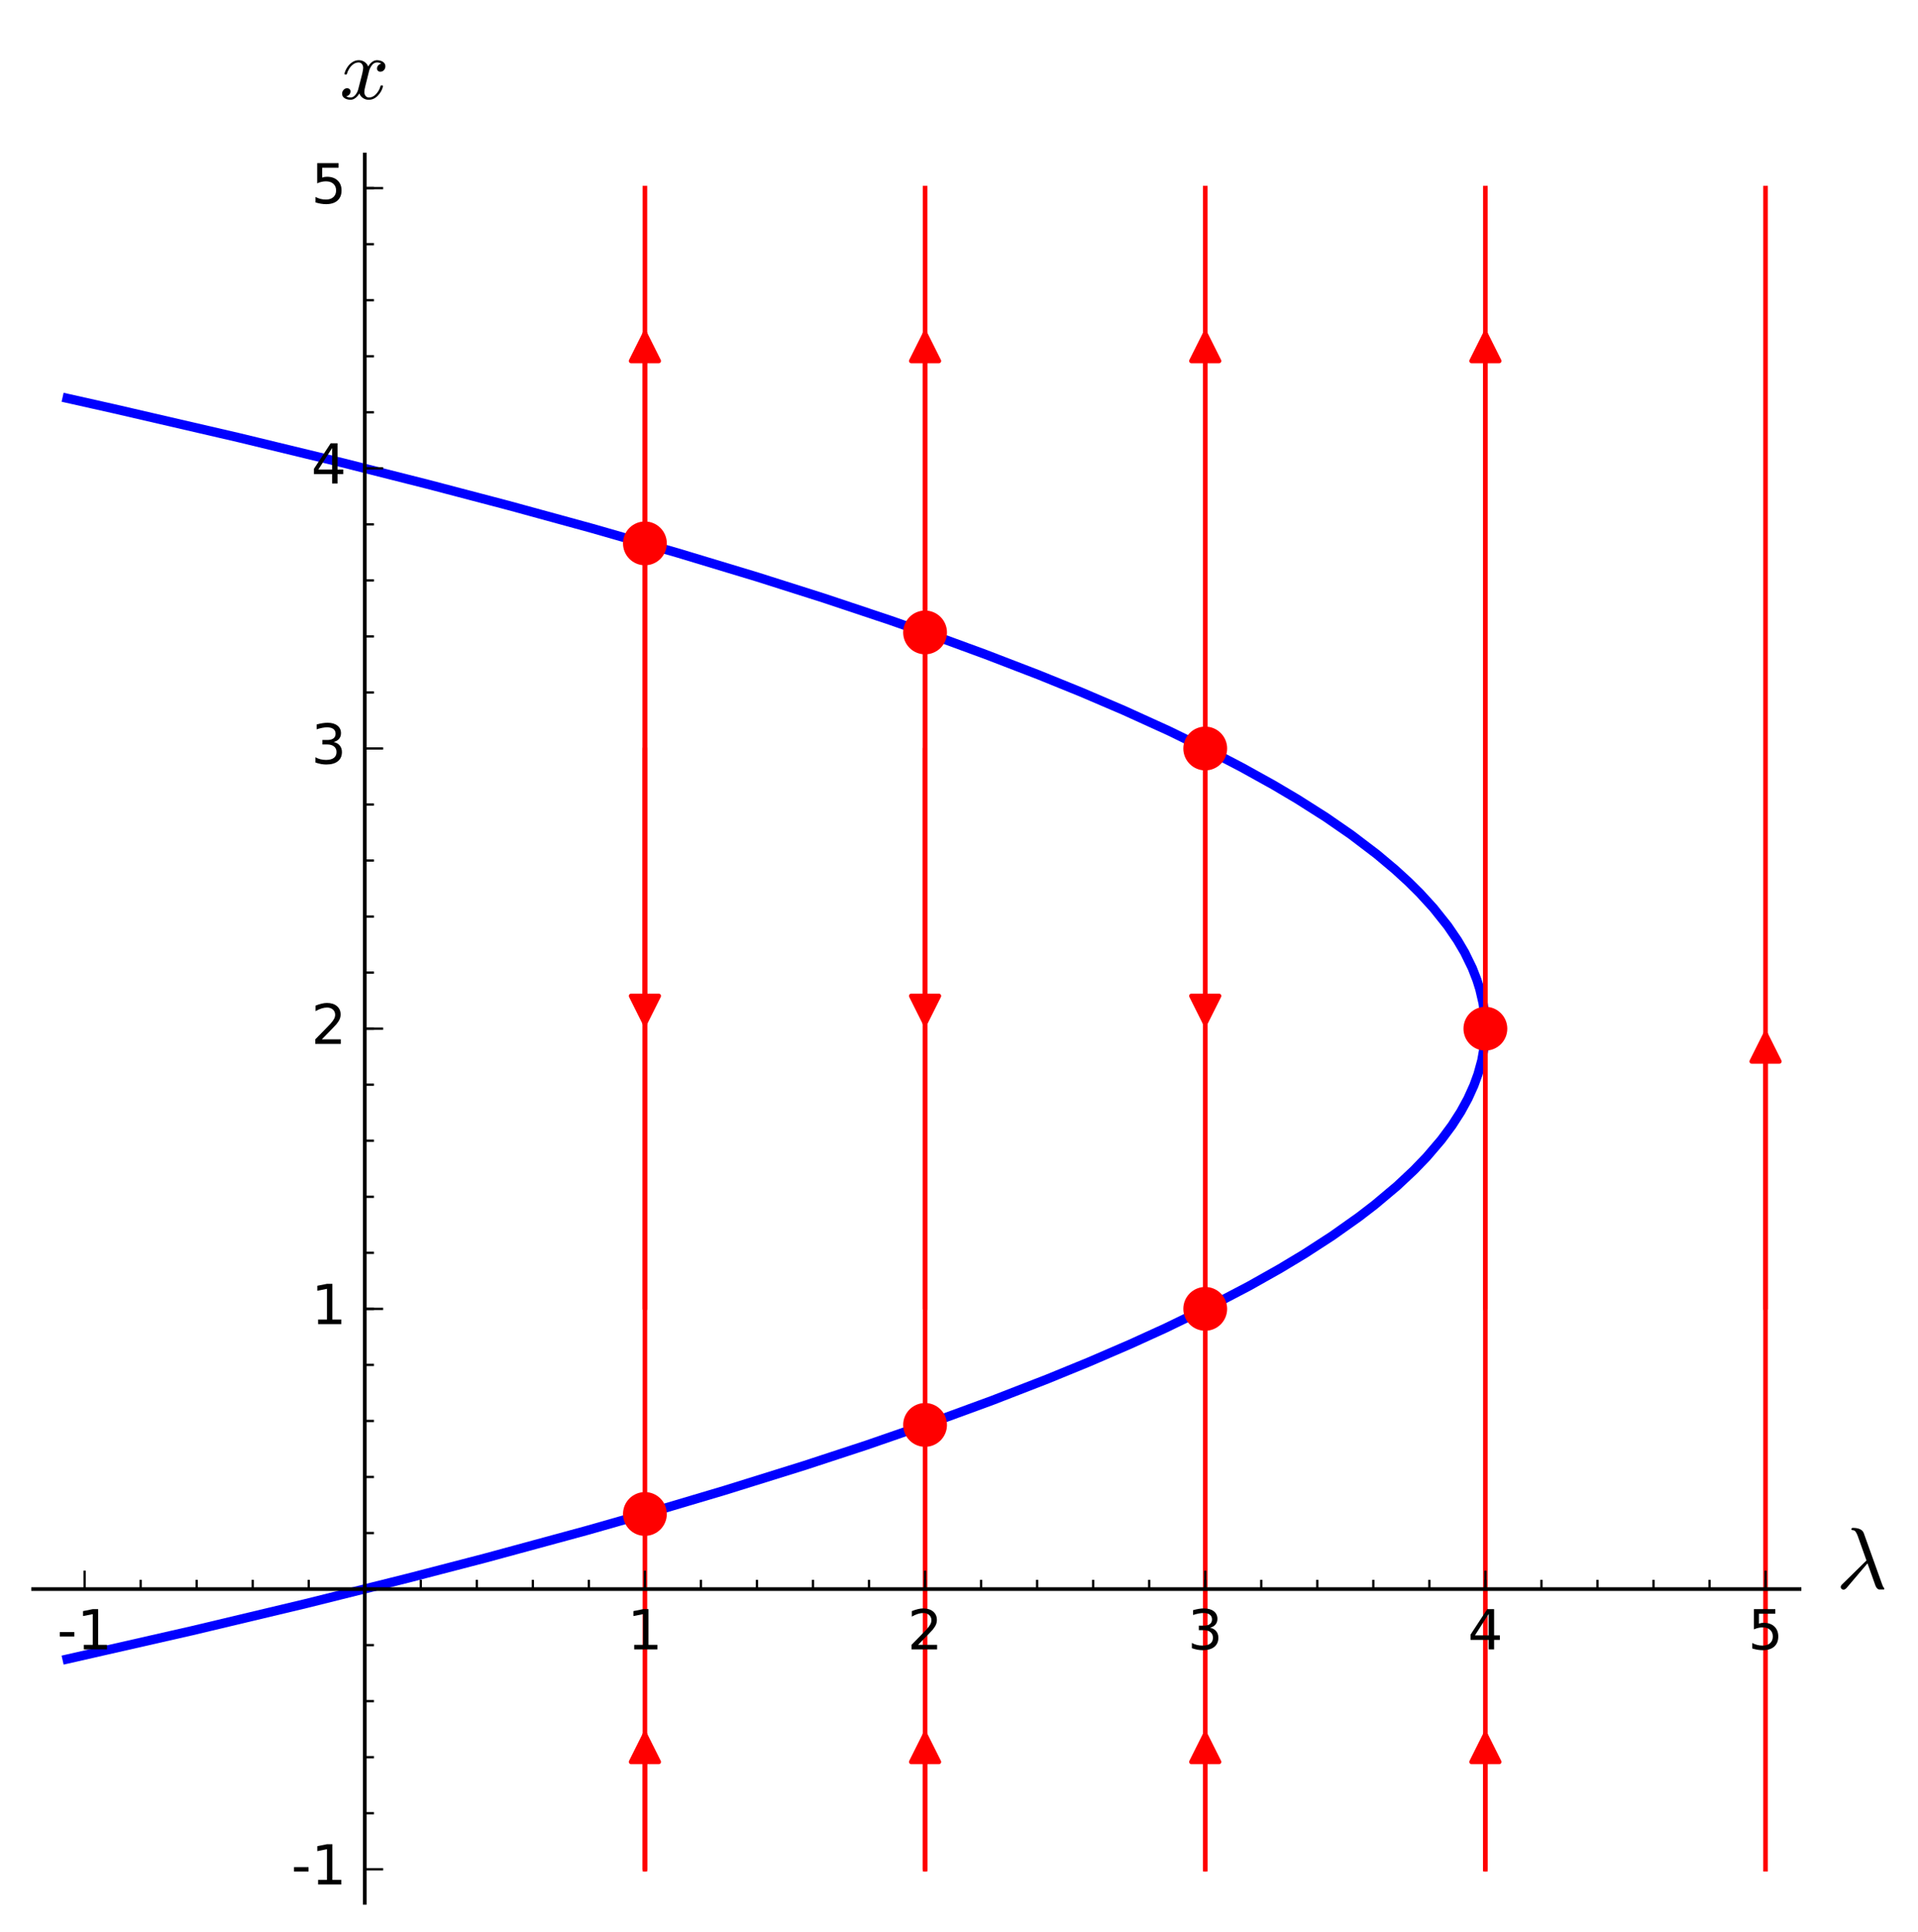 <?xml version="1.0" encoding="utf-8" standalone="no"?>
<!DOCTYPE svg PUBLIC "-//W3C//DTD SVG 1.1//EN"
  "http://www.w3.org/Graphics/SVG/1.1/DTD/svg11.dtd">
<!-- Created with matplotlib (http://matplotlib.org/) -->
<svg height="420pt" version="1.1" viewBox="0 0 417 420" width="417pt" xmlns="http://www.w3.org/2000/svg" xmlns:xlink="http://www.w3.org/1999/xlink">
 <defs>
  <style type="text/css">
*{stroke-linecap:butt;stroke-linejoin:round;}
  </style>
 </defs>
 <g id="figure_1">
  <g id="patch_1">
   <path d="M 0 420.868 
L 417.649 420.868 
L 417.649 0 
L 0 0 
z
" style="fill:#ffffff;"/>
  </g>
  <g id="axes_1">
   <g id="patch_2">
    <path d="M 7.2 413.668 
L 391.239 413.668 
L 391.239 33.588 
L 7.2 33.588 
z
" style="fill:#ffffff;"/>
   </g>
   <g id="patch_3">
    <path clip-path="url(#p703317a08f)" d="M 140.213 406.359 
Q 140.213 391.132 140.213 377.022 
" style="fill:none;stroke:#ff0000;stroke-linecap:round;"/>
    <path clip-path="url(#p703317a08f)" d="M 137.213 383.022 
L 140.213 377.022 
L 143.213 383.022 
L 137.213 383.022 
z
" style="fill:#ff0000;stroke:#ff0000;stroke-linecap:round;"/>
   </g>
   <g id="patch_4">
    <path clip-path="url(#p703317a08f)" d="M 140.213 284.539 
Q 140.213 177.946 140.213 72.471 
" style="fill:none;stroke:#ff0000;stroke-linecap:round;"/>
    <path clip-path="url(#p703317a08f)" d="M 137.213 78.471 
L 140.213 72.471 
L 143.213 78.471 
L 137.213 78.471 
z
" style="fill:#ff0000;stroke:#ff0000;stroke-linecap:round;"/>
   </g>
   <g id="patch_5">
    <path clip-path="url(#p703317a08f)" d="M 140.213 162.718 
Q 140.213 193.173 140.213 222.51 
" style="fill:none;stroke:#ff0000;stroke-linecap:round;"/>
    <path clip-path="url(#p703317a08f)" d="M 143.213 216.51 
L 140.213 222.51 
L 137.213 216.51 
L 143.213 216.51 
z
" style="fill:#ff0000;stroke:#ff0000;stroke-linecap:round;"/>
   </g>
   <g id="patch_6">
    <path clip-path="url(#p703317a08f)" d="M 201.123 406.359 
Q 201.123 391.132 201.123 377.022 
" style="fill:none;stroke:#ff0000;stroke-linecap:round;"/>
    <path clip-path="url(#p703317a08f)" d="M 198.123 383.022 
L 201.123 377.022 
L 204.123 383.022 
L 198.123 383.022 
z
" style="fill:#ff0000;stroke:#ff0000;stroke-linecap:round;"/>
   </g>
   <g id="patch_7">
    <path clip-path="url(#p703317a08f)" d="M 201.123 284.539 
Q 201.123 177.946 201.123 72.471 
" style="fill:none;stroke:#ff0000;stroke-linecap:round;"/>
    <path clip-path="url(#p703317a08f)" d="M 198.123 78.471 
L 201.123 72.471 
L 204.123 78.471 
L 198.123 78.471 
z
" style="fill:#ff0000;stroke:#ff0000;stroke-linecap:round;"/>
   </g>
   <g id="patch_8">
    <path clip-path="url(#p703317a08f)" d="M 201.123 162.718 
Q 201.123 193.173 201.123 222.51 
" style="fill:none;stroke:#ff0000;stroke-linecap:round;"/>
    <path clip-path="url(#p703317a08f)" d="M 204.123 216.51 
L 201.123 222.51 
L 198.123 216.51 
L 204.123 216.51 
z
" style="fill:#ff0000;stroke:#ff0000;stroke-linecap:round;"/>
   </g>
   <g id="patch_9">
    <path clip-path="url(#p703317a08f)" d="M 262.033 406.359 
Q 262.033 391.132 262.033 377.022 
" style="fill:none;stroke:#ff0000;stroke-linecap:round;"/>
    <path clip-path="url(#p703317a08f)" d="M 259.033 383.022 
L 262.033 377.022 
L 265.033 383.022 
L 259.033 383.022 
z
" style="fill:#ff0000;stroke:#ff0000;stroke-linecap:round;"/>
   </g>
   <g id="patch_10">
    <path clip-path="url(#p703317a08f)" d="M 262.033 284.539 
Q 262.033 177.946 262.033 72.471 
" style="fill:none;stroke:#ff0000;stroke-linecap:round;"/>
    <path clip-path="url(#p703317a08f)" d="M 259.033 78.471 
L 262.033 72.471 
L 265.033 78.471 
L 259.033 78.471 
z
" style="fill:#ff0000;stroke:#ff0000;stroke-linecap:round;"/>
   </g>
   <g id="patch_11">
    <path clip-path="url(#p703317a08f)" d="M 262.033 162.718 
Q 262.033 193.173 262.033 222.51 
" style="fill:none;stroke:#ff0000;stroke-linecap:round;"/>
    <path clip-path="url(#p703317a08f)" d="M 265.033 216.51 
L 262.033 222.51 
L 259.033 216.51 
L 265.033 216.51 
z
" style="fill:#ff0000;stroke:#ff0000;stroke-linecap:round;"/>
   </g>
   <g id="patch_12">
    <path clip-path="url(#p703317a08f)" d="M 322.944 406.359 
Q 322.944 391.132 322.944 377.022 
" style="fill:none;stroke:#ff0000;stroke-linecap:round;"/>
    <path clip-path="url(#p703317a08f)" d="M 319.944 383.022 
L 322.944 377.022 
L 325.944 383.022 
L 319.944 383.022 
z
" style="fill:#ff0000;stroke:#ff0000;stroke-linecap:round;"/>
   </g>
   <g id="patch_13">
    <path clip-path="url(#p703317a08f)" d="M 322.944 284.539 
Q 322.944 177.946 322.944 72.471 
" style="fill:none;stroke:#ff0000;stroke-linecap:round;"/>
    <path clip-path="url(#p703317a08f)" d="M 319.944 78.471 
L 322.944 72.471 
L 325.944 78.471 
L 319.944 78.471 
z
" style="fill:#ff0000;stroke:#ff0000;stroke-linecap:round;"/>
   </g>
   <g id="patch_14">
    <path clip-path="url(#p703317a08f)" d="M 383.854 284.539 
Q 383.854 254.084 383.854 224.746 
" style="fill:none;stroke:#ff0000;stroke-linecap:round;"/>
    <path clip-path="url(#p703317a08f)" d="M 380.854 230.746 
L 383.854 224.746 
L 386.854 230.746 
L 380.854 230.746 
z
" style="fill:#ff0000;stroke:#ff0000;stroke-linecap:round;"/>
   </g>
   <g id="line2d_1">
    <path clip-path="url(#p703317a08f)" d="M 14.585 360.677 
L 41.772 354.496 
L 66.469 348.616 
L 88.647 343.09 
L 105.49 338.716 
L 127.601 332.708 
L 143.146 328.278 
L 157.537 324.003 
L 174.874 318.597 
L 188.288 314.193 
L 203.146 309.05 
L 215.748 304.433 
L 227.681 299.803 
L 236.723 296.097 
L 245.736 292.205 
L 253.417 288.704 
L 263.023 284.042 
L 271.547 279.58 
L 278.294 275.778 
L 283.637 272.559 
L 289.599 268.695 
L 295.441 264.558 
L 298.882 261.912 
L 303.738 257.831 
L 307.415 254.383 
L 310.191 251.499 
L 313.332 247.824 
L 315.675 244.67 
L 317.591 241.685 
L 319.149 238.83 
L 320.448 235.956 
L 321.349 233.485 
L 322.167 230.506 
L 322.691 227.553 
L 322.922 224.771 
L 322.935 222.908 
L 322.808 220.754 
L 322.436 218.07 
L 321.724 215.009 
L 321.095 213.018 
L 320.093 210.451 
L 318.445 207.076 
L 316.893 204.432 
L 314.759 201.301 
L 311.647 197.397 
L 308.709 194.183 
L 306.19 191.683 
L 303.335 189.069 
L 299.356 185.724 
L 293.77 181.475 
L 288.255 177.662 
L 282.079 173.738 
L 276.879 170.658 
L 269.988 166.835 
L 263.663 163.539 
L 254.117 158.881 
L 244.283 154.41 
L 235.084 150.474 
L 225.856 146.728 
L 214.332 142.292 
L 205.044 138.886 
L 193.596 134.867 
L 179.082 130.02 
L 164.569 125.411 
L 147.334 120.205 
L 128.692 114.854 
L 110.525 109.881 
L 92.854 105.244 
L 74.424 100.594 
L 51.817 95.12 
L 24.665 88.839 
L 14.585 86.58 
L 14.585 86.58 
" style="fill:none;stroke:#0000ff;stroke-linecap:square;stroke-width:2;"/>
   </g>
   <g id="line2d_2">
    <path clip-path="url(#p703317a08f)" d="M 140.213 406.359 
L 140.213 40.898 
" style="fill:none;stroke:#ff0000;stroke-linecap:square;"/>
   </g>
   <g id="line2d_3">
    <path clip-path="url(#p703317a08f)" d="M 201.123 406.359 
L 201.123 40.898 
" style="fill:none;stroke:#ff0000;stroke-linecap:square;"/>
   </g>
   <g id="line2d_4">
    <path clip-path="url(#p703317a08f)" d="M 262.033 406.359 
L 262.033 40.898 
" style="fill:none;stroke:#ff0000;stroke-linecap:square;"/>
   </g>
   <g id="line2d_5">
    <path clip-path="url(#p703317a08f)" d="M 322.944 406.359 
L 322.944 40.898 
" style="fill:none;stroke:#ff0000;stroke-linecap:square;"/>
   </g>
   <g id="line2d_6">
    <path clip-path="url(#p703317a08f)" d="M 383.854 406.359 
L 383.854 40.898 
" style="fill:none;stroke:#ff0000;stroke-linecap:square;"/>
   </g>
   <g id="patch_15">
    <path d="M 79.303 413.668 
L 79.303 33.588 
" style="fill:none;stroke:#000000;stroke-linecap:square;stroke-linejoin:miter;stroke-width:0.8;"/>
   </g>
   <g id="patch_16">
    <path d="M 7.2 345.449 
L 391.239 345.449 
" style="fill:none;stroke:#000000;stroke-linecap:square;stroke-linejoin:miter;stroke-width:0.8;"/>
   </g>
   <g id="matplotlib.axis_1">
    <g id="xtick_1">
     <g id="line2d_7">
      <defs>
       <path d="M 0 0 
L 0 -4 
" id="mce7aa2d382" style="stroke:#000000;stroke-width:0.5;"/>
      </defs>
      <g>
       <use style="stroke:#000000;stroke-width:0.5;" x="18.392" xlink:href="#mce7aa2d382" y="345.449"/>
      </g>
     </g>
     <g id="text_1">
      <!-- -1 -->
      <defs>
       <path d="M 4.891 31.391 
L 31.203 31.391 
L 31.203 23.391 
L 4.891 23.391 
z
" id="DejaVuSans-2d"/>
       <path d="M 12.406 8.297 
L 28.516 8.297 
L 28.516 63.922 
L 10.984 60.406 
L 10.984 69.391 
L 28.422 72.906 
L 38.281 72.906 
L 38.281 8.297 
L 54.391 8.297 
L 54.391 0 
L 12.406 0 
z
" id="DejaVuSans-31"/>
      </defs>
      <g transform="translate(12.41 358.567)scale(0.12 -0.12)">
       <use xlink:href="#DejaVuSans-2d"/>
       <use x="36.084" xlink:href="#DejaVuSans-31"/>
      </g>
     </g>
    </g>
    <g id="xtick_2">
     <g id="line2d_8">
      <g>
       <use style="stroke:#000000;stroke-width:0.5;" x="79.303" xlink:href="#mce7aa2d382" y="345.449"/>
      </g>
     </g>
    </g>
    <g id="xtick_3">
     <g id="line2d_9">
      <g>
       <use style="stroke:#000000;stroke-width:0.5;" x="140.213" xlink:href="#mce7aa2d382" y="345.449"/>
      </g>
     </g>
     <g id="text_2">
      <!-- 1 -->
      <g transform="translate(136.395 358.567)scale(0.12 -0.12)">
       <use xlink:href="#DejaVuSans-31"/>
      </g>
     </g>
    </g>
    <g id="xtick_4">
     <g id="line2d_10">
      <g>
       <use style="stroke:#000000;stroke-width:0.5;" x="201.123" xlink:href="#mce7aa2d382" y="345.449"/>
      </g>
     </g>
     <g id="text_3">
      <!-- 2 -->
      <defs>
       <path d="M 19.188 8.297 
L 53.609 8.297 
L 53.609 0 
L 7.328 0 
L 7.328 8.297 
Q 12.938 14.109 22.625 23.891 
Q 32.328 33.688 34.812 36.531 
Q 39.547 41.844 41.422 45.531 
Q 43.312 49.219 43.312 52.781 
Q 43.312 58.594 39.234 62.25 
Q 35.156 65.922 28.609 65.922 
Q 23.969 65.922 18.812 64.312 
Q 13.672 62.703 7.812 59.422 
L 7.812 69.391 
Q 13.766 71.781 18.938 73 
Q 24.125 74.219 28.422 74.219 
Q 39.75 74.219 46.484 68.547 
Q 53.219 62.891 53.219 53.422 
Q 53.219 48.922 51.531 44.891 
Q 49.859 40.875 45.406 35.406 
Q 44.188 33.984 37.641 27.219 
Q 31.109 20.453 19.188 8.297 
z
" id="DejaVuSans-32"/>
      </defs>
      <g transform="translate(197.306 358.567)scale(0.12 -0.12)">
       <use xlink:href="#DejaVuSans-32"/>
      </g>
     </g>
    </g>
    <g id="xtick_5">
     <g id="line2d_11">
      <g>
       <use style="stroke:#000000;stroke-width:0.5;" x="262.033" xlink:href="#mce7aa2d382" y="345.449"/>
      </g>
     </g>
     <g id="text_4">
      <!-- 3 -->
      <defs>
       <path d="M 40.578 39.312 
Q 47.656 37.797 51.625 33 
Q 55.609 28.219 55.609 21.188 
Q 55.609 10.406 48.188 4.484 
Q 40.766 -1.422 27.094 -1.422 
Q 22.516 -1.422 17.656 -0.516 
Q 12.797 0.391 7.625 2.203 
L 7.625 11.719 
Q 11.719 9.328 16.594 8.109 
Q 21.484 6.891 26.812 6.891 
Q 36.078 6.891 40.938 10.547 
Q 45.797 14.203 45.797 21.188 
Q 45.797 27.641 41.281 31.266 
Q 36.766 34.906 28.719 34.906 
L 20.219 34.906 
L 20.219 43.016 
L 29.109 43.016 
Q 36.375 43.016 40.234 45.922 
Q 44.094 48.828 44.094 54.297 
Q 44.094 59.906 40.109 62.906 
Q 36.141 65.922 28.719 65.922 
Q 24.656 65.922 20.016 65.031 
Q 15.375 64.156 9.812 62.312 
L 9.812 71.094 
Q 15.438 72.656 20.344 73.438 
Q 25.25 74.219 29.594 74.219 
Q 40.828 74.219 47.359 69.109 
Q 53.906 64.016 53.906 55.328 
Q 53.906 49.266 50.438 45.094 
Q 46.969 40.922 40.578 39.312 
z
" id="DejaVuSans-33"/>
      </defs>
      <g transform="translate(258.216 358.567)scale(0.12 -0.12)">
       <use xlink:href="#DejaVuSans-33"/>
      </g>
     </g>
    </g>
    <g id="xtick_6">
     <g id="line2d_12">
      <g>
       <use style="stroke:#000000;stroke-width:0.5;" x="322.944" xlink:href="#mce7aa2d382" y="345.449"/>
      </g>
     </g>
     <g id="text_5">
      <!-- 4 -->
      <defs>
       <path d="M 37.797 64.312 
L 12.891 25.391 
L 37.797 25.391 
z
M 35.203 72.906 
L 47.609 72.906 
L 47.609 25.391 
L 58.016 25.391 
L 58.016 17.188 
L 47.609 17.188 
L 47.609 0 
L 37.797 0 
L 37.797 17.188 
L 4.891 17.188 
L 4.891 26.703 
z
" id="DejaVuSans-34"/>
      </defs>
      <g transform="translate(319.126 358.567)scale(0.12 -0.12)">
       <use xlink:href="#DejaVuSans-34"/>
      </g>
     </g>
    </g>
    <g id="xtick_7">
     <g id="line2d_13">
      <g>
       <use style="stroke:#000000;stroke-width:0.5;" x="383.854" xlink:href="#mce7aa2d382" y="345.449"/>
      </g>
     </g>
     <g id="text_6">
      <!-- 5 -->
      <defs>
       <path d="M 10.797 72.906 
L 49.516 72.906 
L 49.516 64.594 
L 19.828 64.594 
L 19.828 46.734 
Q 21.969 47.469 24.109 47.828 
Q 26.266 48.188 28.422 48.188 
Q 40.625 48.188 47.75 41.5 
Q 54.891 34.812 54.891 23.391 
Q 54.891 11.625 47.562 5.094 
Q 40.234 -1.422 26.906 -1.422 
Q 22.312 -1.422 17.547 -0.641 
Q 12.797 0.141 7.719 1.703 
L 7.719 11.625 
Q 12.109 9.234 16.797 8.062 
Q 21.484 6.891 26.703 6.891 
Q 35.156 6.891 40.078 11.328 
Q 45.016 15.766 45.016 23.391 
Q 45.016 31 40.078 35.438 
Q 35.156 39.891 26.703 39.891 
Q 22.75 39.891 18.812 39.016 
Q 14.891 38.141 10.797 36.281 
z
" id="DejaVuSans-35"/>
      </defs>
      <g transform="translate(380.036 358.567)scale(0.12 -0.12)">
       <use xlink:href="#DejaVuSans-35"/>
      </g>
     </g>
    </g>
    <g id="xtick_8">
     <g id="line2d_14">
      <defs>
       <path d="M 0 0 
L 0 -2 
" id="m637a012bda" style="stroke:#000000;stroke-width:0.5;"/>
      </defs>
      <g>
       <use style="stroke:#000000;stroke-width:0.5;" x="30.574" xlink:href="#m637a012bda" y="345.449"/>
      </g>
     </g>
    </g>
    <g id="xtick_9">
     <g id="line2d_15">
      <g>
       <use style="stroke:#000000;stroke-width:0.5;" x="42.756" xlink:href="#m637a012bda" y="345.449"/>
      </g>
     </g>
    </g>
    <g id="xtick_10">
     <g id="line2d_16">
      <g>
       <use style="stroke:#000000;stroke-width:0.5;" x="54.938" xlink:href="#m637a012bda" y="345.449"/>
      </g>
     </g>
    </g>
    <g id="xtick_11">
     <g id="line2d_17">
      <g>
       <use style="stroke:#000000;stroke-width:0.5;" x="67.12" xlink:href="#m637a012bda" y="345.449"/>
      </g>
     </g>
    </g>
    <g id="xtick_12">
     <g id="line2d_18">
      <g>
       <use style="stroke:#000000;stroke-width:0.5;" x="79.303" xlink:href="#m637a012bda" y="345.449"/>
      </g>
     </g>
    </g>
    <g id="xtick_13">
     <g id="line2d_19">
      <g>
       <use style="stroke:#000000;stroke-width:0.5;" x="91.485" xlink:href="#m637a012bda" y="345.449"/>
      </g>
     </g>
    </g>
    <g id="xtick_14">
     <g id="line2d_20">
      <g>
       <use style="stroke:#000000;stroke-width:0.5;" x="103.667" xlink:href="#m637a012bda" y="345.449"/>
      </g>
     </g>
    </g>
    <g id="xtick_15">
     <g id="line2d_21">
      <g>
       <use style="stroke:#000000;stroke-width:0.5;" x="115.849" xlink:href="#m637a012bda" y="345.449"/>
      </g>
     </g>
    </g>
    <g id="xtick_16">
     <g id="line2d_22">
      <g>
       <use style="stroke:#000000;stroke-width:0.5;" x="128.031" xlink:href="#m637a012bda" y="345.449"/>
      </g>
     </g>
    </g>
    <g id="xtick_17">
     <g id="line2d_23">
      <g>
       <use style="stroke:#000000;stroke-width:0.5;" x="140.213" xlink:href="#m637a012bda" y="345.449"/>
      </g>
     </g>
    </g>
    <g id="xtick_18">
     <g id="line2d_24">
      <g>
       <use style="stroke:#000000;stroke-width:0.5;" x="152.395" xlink:href="#m637a012bda" y="345.449"/>
      </g>
     </g>
    </g>
    <g id="xtick_19">
     <g id="line2d_25">
      <g>
       <use style="stroke:#000000;stroke-width:0.5;" x="164.577" xlink:href="#m637a012bda" y="345.449"/>
      </g>
     </g>
    </g>
    <g id="xtick_20">
     <g id="line2d_26">
      <g>
       <use style="stroke:#000000;stroke-width:0.5;" x="176.759" xlink:href="#m637a012bda" y="345.449"/>
      </g>
     </g>
    </g>
    <g id="xtick_21">
     <g id="line2d_27">
      <g>
       <use style="stroke:#000000;stroke-width:0.5;" x="188.941" xlink:href="#m637a012bda" y="345.449"/>
      </g>
     </g>
    </g>
    <g id="xtick_22">
     <g id="line2d_28">
      <g>
       <use style="stroke:#000000;stroke-width:0.5;" x="201.123" xlink:href="#m637a012bda" y="345.449"/>
      </g>
     </g>
    </g>
    <g id="xtick_23">
     <g id="line2d_29">
      <g>
       <use style="stroke:#000000;stroke-width:0.5;" x="213.305" xlink:href="#m637a012bda" y="345.449"/>
      </g>
     </g>
    </g>
    <g id="xtick_24">
     <g id="line2d_30">
      <g>
       <use style="stroke:#000000;stroke-width:0.5;" x="225.487" xlink:href="#m637a012bda" y="345.449"/>
      </g>
     </g>
    </g>
    <g id="xtick_25">
     <g id="line2d_31">
      <g>
       <use style="stroke:#000000;stroke-width:0.5;" x="237.669" xlink:href="#m637a012bda" y="345.449"/>
      </g>
     </g>
    </g>
    <g id="xtick_26">
     <g id="line2d_32">
      <g>
       <use style="stroke:#000000;stroke-width:0.5;" x="249.851" xlink:href="#m637a012bda" y="345.449"/>
      </g>
     </g>
    </g>
    <g id="xtick_27">
     <g id="line2d_33">
      <g>
       <use style="stroke:#000000;stroke-width:0.5;" x="262.033" xlink:href="#m637a012bda" y="345.449"/>
      </g>
     </g>
    </g>
    <g id="xtick_28">
     <g id="line2d_34">
      <g>
       <use style="stroke:#000000;stroke-width:0.5;" x="274.215" xlink:href="#m637a012bda" y="345.449"/>
      </g>
     </g>
    </g>
    <g id="xtick_29">
     <g id="line2d_35">
      <g>
       <use style="stroke:#000000;stroke-width:0.5;" x="286.397" xlink:href="#m637a012bda" y="345.449"/>
      </g>
     </g>
    </g>
    <g id="xtick_30">
     <g id="line2d_36">
      <g>
       <use style="stroke:#000000;stroke-width:0.5;" x="298.579" xlink:href="#m637a012bda" y="345.449"/>
      </g>
     </g>
    </g>
    <g id="xtick_31">
     <g id="line2d_37">
      <g>
       <use style="stroke:#000000;stroke-width:0.5;" x="310.761" xlink:href="#m637a012bda" y="345.449"/>
      </g>
     </g>
    </g>
    <g id="xtick_32">
     <g id="line2d_38">
      <g>
       <use style="stroke:#000000;stroke-width:0.5;" x="322.944" xlink:href="#m637a012bda" y="345.449"/>
      </g>
     </g>
    </g>
    <g id="xtick_33">
     <g id="line2d_39">
      <g>
       <use style="stroke:#000000;stroke-width:0.5;" x="335.126" xlink:href="#m637a012bda" y="345.449"/>
      </g>
     </g>
    </g>
    <g id="xtick_34">
     <g id="line2d_40">
      <g>
       <use style="stroke:#000000;stroke-width:0.5;" x="347.308" xlink:href="#m637a012bda" y="345.449"/>
      </g>
     </g>
    </g>
    <g id="xtick_35">
     <g id="line2d_41">
      <g>
       <use style="stroke:#000000;stroke-width:0.5;" x="359.49" xlink:href="#m637a012bda" y="345.449"/>
      </g>
     </g>
    </g>
    <g id="xtick_36">
     <g id="line2d_42">
      <g>
       <use style="stroke:#000000;stroke-width:0.5;" x="371.672" xlink:href="#m637a012bda" y="345.449"/>
      </g>
     </g>
    </g>
    <g id="xtick_37">
     <g id="line2d_43">
      <g>
       <use style="stroke:#000000;stroke-width:0.5;" x="383.854" xlink:href="#m637a012bda" y="345.449"/>
      </g>
     </g>
    </g>
    <g id="text_7">
     <!-- $\lambda$ -->
     <defs>
      <path d="M 5.078 1.703 
Q 5.078 3.172 6.391 4.5 
L 34.516 32.078 
L 24.609 59.906 
Q 23.438 63.094 22.141 64.938 
Q 20.844 66.797 18.406 66.797 
Q 17.281 66.797 17.281 68.109 
Q 17.391 68.703 17.781 69.047 
Q 18.172 69.391 18.797 69.391 
Q 29.297 69.391 31.5 63.188 
L 51.812 6.5 
Q 53.125 2.25 54.5 0.781 
Q 54.984 0.047 54.984 -0.203 
Q 54.984 -1.125 54.203 -1.125 
L 48.781 -1.125 
Q 46.297 -0.391 44.828 3.219 
L 35.688 28.812 
L 11.531 0.391 
Q 9.719 -1.312 8.297 -1.312 
Q 7.031 -1.312 6.047 -0.438 
Q 5.078 0.438 5.078 1.703 
z
" id="Cmmi10-b8"/>
     </defs>
     <g transform="translate(399.239 345.449)scale(0.19 -0.19)">
      <use transform="translate(0 0.609)" xlink:href="#Cmmi10-b8"/>
     </g>
    </g>
   </g>
   <g id="matplotlib.axis_2">
    <g id="ytick_1">
     <g id="line2d_44">
      <defs>
       <path d="M 0 0 
L 4 0 
" id="mddca8669f0" style="stroke:#000000;stroke-width:0.5;"/>
      </defs>
      <g>
       <use style="stroke:#000000;stroke-width:0.5;" x="79.303" xlink:href="#mddca8669f0" y="406.359"/>
      </g>
     </g>
     <g id="text_8">
      <!-- -1 -->
      <g transform="translate(63.338 409.67)scale(0.12 -0.12)">
       <use xlink:href="#DejaVuSans-2d"/>
       <use x="36.084" xlink:href="#DejaVuSans-31"/>
      </g>
     </g>
    </g>
    <g id="ytick_2">
     <g id="line2d_45">
      <g>
       <use style="stroke:#000000;stroke-width:0.5;" x="79.303" xlink:href="#mddca8669f0" y="345.449"/>
      </g>
     </g>
    </g>
    <g id="ytick_3">
     <g id="line2d_46">
      <g>
       <use style="stroke:#000000;stroke-width:0.5;" x="79.303" xlink:href="#mddca8669f0" y="284.539"/>
      </g>
     </g>
     <g id="text_9">
      <!-- 1 -->
      <g transform="translate(67.668 287.85)scale(0.12 -0.12)">
       <use xlink:href="#DejaVuSans-31"/>
      </g>
     </g>
    </g>
    <g id="ytick_4">
     <g id="line2d_47">
      <g>
       <use style="stroke:#000000;stroke-width:0.5;" x="79.303" xlink:href="#mddca8669f0" y="223.628"/>
      </g>
     </g>
     <g id="text_10">
      <!-- 2 -->
      <g transform="translate(67.668 226.94)scale(0.12 -0.12)">
       <use xlink:href="#DejaVuSans-32"/>
      </g>
     </g>
    </g>
    <g id="ytick_5">
     <g id="line2d_48">
      <g>
       <use style="stroke:#000000;stroke-width:0.5;" x="79.303" xlink:href="#mddca8669f0" y="162.718"/>
      </g>
     </g>
     <g id="text_11">
      <!-- 3 -->
      <g transform="translate(67.668 166.029)scale(0.12 -0.12)">
       <use xlink:href="#DejaVuSans-33"/>
      </g>
     </g>
    </g>
    <g id="ytick_6">
     <g id="line2d_49">
      <g>
       <use style="stroke:#000000;stroke-width:0.5;" x="79.303" xlink:href="#mddca8669f0" y="101.808"/>
      </g>
     </g>
     <g id="text_12">
      <!-- 4 -->
      <g transform="translate(67.668 105.119)scale(0.12 -0.12)">
       <use xlink:href="#DejaVuSans-34"/>
      </g>
     </g>
    </g>
    <g id="ytick_7">
     <g id="line2d_50">
      <g>
       <use style="stroke:#000000;stroke-width:0.5;" x="79.303" xlink:href="#mddca8669f0" y="40.898"/>
      </g>
     </g>
     <g id="text_13">
      <!-- 5 -->
      <g transform="translate(67.668 44.209)scale(0.12 -0.12)">
       <use xlink:href="#DejaVuSans-35"/>
      </g>
     </g>
    </g>
    <g id="ytick_8">
     <g id="line2d_51">
      <defs>
       <path d="M 0 0 
L 2 0 
" id="mfbe3c08088" style="stroke:#000000;stroke-width:0.5;"/>
      </defs>
      <g>
       <use style="stroke:#000000;stroke-width:0.5;" x="79.303" xlink:href="#mfbe3c08088" y="394.177"/>
      </g>
     </g>
    </g>
    <g id="ytick_9">
     <g id="line2d_52">
      <g>
       <use style="stroke:#000000;stroke-width:0.5;" x="79.303" xlink:href="#mfbe3c08088" y="381.995"/>
      </g>
     </g>
    </g>
    <g id="ytick_10">
     <g id="line2d_53">
      <g>
       <use style="stroke:#000000;stroke-width:0.5;" x="79.303" xlink:href="#mfbe3c08088" y="369.813"/>
      </g>
     </g>
    </g>
    <g id="ytick_11">
     <g id="line2d_54">
      <g>
       <use style="stroke:#000000;stroke-width:0.5;" x="79.303" xlink:href="#mfbe3c08088" y="357.631"/>
      </g>
     </g>
    </g>
    <g id="ytick_12">
     <g id="line2d_55">
      <g>
       <use style="stroke:#000000;stroke-width:0.5;" x="79.303" xlink:href="#mfbe3c08088" y="345.449"/>
      </g>
     </g>
    </g>
    <g id="ytick_13">
     <g id="line2d_56">
      <g>
       <use style="stroke:#000000;stroke-width:0.5;" x="79.303" xlink:href="#mfbe3c08088" y="333.267"/>
      </g>
     </g>
    </g>
    <g id="ytick_14">
     <g id="line2d_57">
      <g>
       <use style="stroke:#000000;stroke-width:0.5;" x="79.303" xlink:href="#mfbe3c08088" y="321.085"/>
      </g>
     </g>
    </g>
    <g id="ytick_15">
     <g id="line2d_58">
      <g>
       <use style="stroke:#000000;stroke-width:0.5;" x="79.303" xlink:href="#mfbe3c08088" y="308.903"/>
      </g>
     </g>
    </g>
    <g id="ytick_16">
     <g id="line2d_59">
      <g>
       <use style="stroke:#000000;stroke-width:0.5;" x="79.303" xlink:href="#mfbe3c08088" y="296.721"/>
      </g>
     </g>
    </g>
    <g id="ytick_17">
     <g id="line2d_60">
      <g>
       <use style="stroke:#000000;stroke-width:0.5;" x="79.303" xlink:href="#mfbe3c08088" y="284.539"/>
      </g>
     </g>
    </g>
    <g id="ytick_18">
     <g id="line2d_61">
      <g>
       <use style="stroke:#000000;stroke-width:0.5;" x="79.303" xlink:href="#mfbe3c08088" y="272.357"/>
      </g>
     </g>
    </g>
    <g id="ytick_19">
     <g id="line2d_62">
      <g>
       <use style="stroke:#000000;stroke-width:0.5;" x="79.303" xlink:href="#mfbe3c08088" y="260.175"/>
      </g>
     </g>
    </g>
    <g id="ytick_20">
     <g id="line2d_63">
      <g>
       <use style="stroke:#000000;stroke-width:0.5;" x="79.303" xlink:href="#mfbe3c08088" y="247.993"/>
      </g>
     </g>
    </g>
    <g id="ytick_21">
     <g id="line2d_64">
      <g>
       <use style="stroke:#000000;stroke-width:0.5;" x="79.303" xlink:href="#mfbe3c08088" y="235.81"/>
      </g>
     </g>
    </g>
    <g id="ytick_22">
     <g id="line2d_65">
      <g>
       <use style="stroke:#000000;stroke-width:0.5;" x="79.303" xlink:href="#mfbe3c08088" y="223.628"/>
      </g>
     </g>
    </g>
    <g id="ytick_23">
     <g id="line2d_66">
      <g>
       <use style="stroke:#000000;stroke-width:0.5;" x="79.303" xlink:href="#mfbe3c08088" y="211.446"/>
      </g>
     </g>
    </g>
    <g id="ytick_24">
     <g id="line2d_67">
      <g>
       <use style="stroke:#000000;stroke-width:0.5;" x="79.303" xlink:href="#mfbe3c08088" y="199.264"/>
      </g>
     </g>
    </g>
    <g id="ytick_25">
     <g id="line2d_68">
      <g>
       <use style="stroke:#000000;stroke-width:0.5;" x="79.303" xlink:href="#mfbe3c08088" y="187.082"/>
      </g>
     </g>
    </g>
    <g id="ytick_26">
     <g id="line2d_69">
      <g>
       <use style="stroke:#000000;stroke-width:0.5;" x="79.303" xlink:href="#mfbe3c08088" y="174.9"/>
      </g>
     </g>
    </g>
    <g id="ytick_27">
     <g id="line2d_70">
      <g>
       <use style="stroke:#000000;stroke-width:0.5;" x="79.303" xlink:href="#mfbe3c08088" y="162.718"/>
      </g>
     </g>
    </g>
    <g id="ytick_28">
     <g id="line2d_71">
      <g>
       <use style="stroke:#000000;stroke-width:0.5;" x="79.303" xlink:href="#mfbe3c08088" y="150.536"/>
      </g>
     </g>
    </g>
    <g id="ytick_29">
     <g id="line2d_72">
      <g>
       <use style="stroke:#000000;stroke-width:0.5;" x="79.303" xlink:href="#mfbe3c08088" y="138.354"/>
      </g>
     </g>
    </g>
    <g id="ytick_30">
     <g id="line2d_73">
      <g>
       <use style="stroke:#000000;stroke-width:0.5;" x="79.303" xlink:href="#mfbe3c08088" y="126.172"/>
      </g>
     </g>
    </g>
    <g id="ytick_31">
     <g id="line2d_74">
      <g>
       <use style="stroke:#000000;stroke-width:0.5;" x="79.303" xlink:href="#mfbe3c08088" y="113.99"/>
      </g>
     </g>
    </g>
    <g id="ytick_32">
     <g id="line2d_75">
      <g>
       <use style="stroke:#000000;stroke-width:0.5;" x="79.303" xlink:href="#mfbe3c08088" y="101.808"/>
      </g>
     </g>
    </g>
    <g id="ytick_33">
     <g id="line2d_76">
      <g>
       <use style="stroke:#000000;stroke-width:0.5;" x="79.303" xlink:href="#mfbe3c08088" y="89.626"/>
      </g>
     </g>
    </g>
    <g id="ytick_34">
     <g id="line2d_77">
      <g>
       <use style="stroke:#000000;stroke-width:0.5;" x="79.303" xlink:href="#mfbe3c08088" y="77.444"/>
      </g>
     </g>
    </g>
    <g id="ytick_35">
     <g id="line2d_78">
      <g>
       <use style="stroke:#000000;stroke-width:0.5;" x="79.303" xlink:href="#mfbe3c08088" y="65.262"/>
      </g>
     </g>
    </g>
    <g id="ytick_36">
     <g id="line2d_79">
      <g>
       <use style="stroke:#000000;stroke-width:0.5;" x="79.303" xlink:href="#mfbe3c08088" y="53.08"/>
      </g>
     </g>
    </g>
    <g id="ytick_37">
     <g id="line2d_80">
      <g>
       <use style="stroke:#000000;stroke-width:0.5;" x="79.303" xlink:href="#mfbe3c08088" y="40.898"/>
      </g>
     </g>
    </g>
    <g id="text_14">
     <!-- $x$ -->
     <defs>
      <path d="M 7.812 2.875 
Q 9.578 1.516 12.797 1.516 
Q 15.922 1.516 18.312 4.516 
Q 20.703 7.516 21.578 11.078 
L 26.125 28.812 
Q 27.203 33.641 27.203 35.406 
Q 27.203 37.891 25.812 39.75 
Q 24.422 41.609 21.922 41.609 
Q 18.75 41.609 15.969 39.625 
Q 13.188 37.641 11.281 34.594 
Q 9.375 31.547 8.594 28.422 
Q 8.406 27.781 7.812 27.781 
L 6.594 27.781 
Q 5.812 27.781 5.812 28.719 
L 5.812 29 
Q 6.781 32.719 9.125 36.25 
Q 11.469 39.797 14.859 41.984 
Q 18.266 44.188 22.125 44.188 
Q 25.781 44.188 28.734 42.234 
Q 31.688 40.281 32.906 36.922 
Q 34.625 39.984 37.281 42.078 
Q 39.938 44.188 43.109 44.188 
Q 45.266 44.188 47.5 43.422 
Q 49.75 42.672 51.172 41.109 
Q 52.594 39.547 52.594 37.203 
Q 52.594 34.672 50.953 32.828 
Q 49.312 31 46.781 31 
Q 45.172 31 44.094 32.031 
Q 43.016 33.062 43.016 34.625 
Q 43.016 36.719 44.453 38.297 
Q 45.906 39.891 47.906 40.188 
Q 46.094 41.609 42.922 41.609 
Q 39.703 41.609 37.328 38.625 
Q 34.969 35.641 33.984 31.984 
L 29.594 14.312 
Q 28.516 10.297 28.516 7.719 
Q 28.516 5.172 29.953 3.344 
Q 31.391 1.516 33.797 1.516 
Q 38.484 1.516 42.156 5.641 
Q 45.844 9.766 47.016 14.703 
Q 47.219 15.281 47.797 15.281 
L 49.031 15.281 
Q 49.422 15.281 49.656 15.016 
Q 49.906 14.75 49.906 14.406 
Q 49.906 14.312 49.812 14.109 
Q 48.391 8.156 43.844 3.516 
Q 39.312 -1.125 33.594 -1.125 
Q 29.938 -1.125 26.984 0.844 
Q 24.031 2.828 22.797 6.203 
Q 21.234 3.266 18.469 1.062 
Q 15.719 -1.125 12.594 -1.125 
Q 10.453 -1.125 8.172 -0.359 
Q 5.906 0.391 4.484 1.953 
Q 3.078 3.516 3.078 5.906 
Q 3.078 8.25 4.703 10.172 
Q 6.344 12.109 8.797 12.109 
Q 10.453 12.109 11.578 11.109 
Q 12.703 10.109 12.703 8.5 
Q 12.703 6.391 11.297 4.828 
Q 9.906 3.266 7.812 2.875 
z
" id="Cmmi10-78"/>
     </defs>
     <g transform="translate(73.793 21.637)scale(0.19 -0.19)">
      <use transform="translate(0 0.812)" xlink:href="#Cmmi10-78"/>
     </g>
    </g>
   </g>
   <g id="patch_17">
    <path clip-path="url(#p703317a08f)" d="M 140.213 333.392 
C 141.344 333.392 142.428 332.943 143.228 332.143 
C 144.027 331.343 144.476 330.259 144.476 329.128 
C 144.476 327.997 144.027 326.913 143.228 326.113 
C 142.428 325.314 141.344 324.864 140.213 324.864 
C 139.082 324.864 137.997 325.314 137.198 326.113 
C 136.398 326.913 135.949 327.997 135.949 329.128 
C 135.949 330.259 136.398 331.343 137.198 332.143 
C 137.997 332.943 139.082 333.392 140.213 333.392 
z
" style="fill:#ff0000;stroke:#ff0000;stroke-linejoin:miter;"/>
   </g>
   <g id="patch_18">
    <path clip-path="url(#p703317a08f)" d="M 140.213 122.392 
C 141.344 122.392 142.428 121.943 143.228 121.144 
C 144.027 120.344 144.476 119.26 144.476 118.129 
C 144.476 116.998 144.027 115.913 143.228 115.114 
C 142.428 114.314 141.344 113.865 140.213 113.865 
C 139.082 113.865 137.997 114.314 137.198 115.114 
C 136.398 115.913 135.949 116.998 135.949 118.129 
C 135.949 119.26 136.398 120.344 137.198 121.144 
C 137.997 121.943 139.082 122.392 140.213 122.392 
z
" style="fill:#ff0000;stroke:#ff0000;stroke-linejoin:miter;"/>
   </g>
   <g id="patch_19">
    <path clip-path="url(#p703317a08f)" d="M 201.123 314.032 
C 202.254 314.032 203.338 313.583 204.138 312.783 
C 204.937 311.984 205.387 310.899 205.387 309.769 
C 205.387 308.638 204.937 307.553 204.138 306.754 
C 203.338 305.954 202.254 305.505 201.123 305.505 
C 199.992 305.505 198.908 305.954 198.108 306.754 
C 197.309 307.553 196.859 308.638 196.859 309.769 
C 196.859 310.899 197.309 311.984 198.108 312.783 
C 198.908 313.583 199.992 314.032 201.123 314.032 
z
" style="fill:#ff0000;stroke:#ff0000;stroke-linejoin:miter;"/>
   </g>
   <g id="patch_20">
    <path clip-path="url(#p703317a08f)" d="M 201.123 141.752 
C 202.254 141.752 203.338 141.303 204.138 140.503 
C 204.937 139.704 205.387 138.619 205.387 137.488 
C 205.387 136.358 204.937 135.273 204.138 134.473 
C 203.338 133.674 202.254 133.225 201.123 133.225 
C 199.992 133.225 198.908 133.674 198.108 134.473 
C 197.309 135.273 196.859 136.358 196.859 137.488 
C 196.859 138.619 197.309 139.704 198.108 140.503 
C 198.908 141.303 199.992 141.752 201.123 141.752 
z
" style="fill:#ff0000;stroke:#ff0000;stroke-linejoin:miter;"/>
   </g>
   <g id="patch_21">
    <path clip-path="url(#p703317a08f)" d="M 262.033 288.802 
C 263.164 288.802 264.249 288.353 265.048 287.554 
C 265.848 286.754 266.297 285.669 266.297 284.539 
C 266.297 283.408 265.848 282.323 265.048 281.524 
C 264.249 280.724 263.164 280.275 262.033 280.275 
C 260.903 280.275 259.818 280.724 259.018 281.524 
C 258.219 282.323 257.77 283.408 257.77 284.539 
C 257.77 285.669 258.219 286.754 259.018 287.554 
C 259.818 288.353 260.903 288.802 262.033 288.802 
z
" style="fill:#ff0000;stroke:#ff0000;stroke-linejoin:miter;"/>
   </g>
   <g id="patch_22">
    <path clip-path="url(#p703317a08f)" d="M 262.033 166.982 
C 263.164 166.982 264.249 166.533 265.048 165.733 
C 265.848 164.934 266.297 163.849 266.297 162.718 
C 266.297 161.587 265.848 160.503 265.048 159.703 
C 264.249 158.904 263.164 158.454 262.033 158.454 
C 260.903 158.454 259.818 158.904 259.018 159.703 
C 258.219 160.503 257.77 161.587 257.77 162.718 
C 257.77 163.849 258.219 164.934 259.018 165.733 
C 259.818 166.533 260.903 166.982 262.033 166.982 
z
" style="fill:#ff0000;stroke:#ff0000;stroke-linejoin:miter;"/>
   </g>
   <g id="patch_23">
    <path clip-path="url(#p703317a08f)" d="M 322.944 227.892 
C 324.074 227.892 325.159 227.443 325.958 226.643 
C 326.758 225.844 327.207 224.759 327.207 223.628 
C 327.207 222.498 326.758 221.413 325.958 220.614 
C 325.159 219.814 324.074 219.365 322.944 219.365 
C 321.813 219.365 320.728 219.814 319.929 220.614 
C 319.129 221.413 318.68 222.498 318.68 223.628 
C 318.68 224.759 319.129 225.844 319.929 226.643 
C 320.728 227.443 321.813 227.892 322.944 227.892 
z
" style="fill:#ff0000;stroke:#ff0000;stroke-linejoin:miter;"/>
   </g>
  </g>
 </g>
 <defs>
  <clipPath id="p703317a08f">
   <rect height="380.08" width="384.039" x="7.2" y="33.588"/>
  </clipPath>
 </defs>
</svg>
